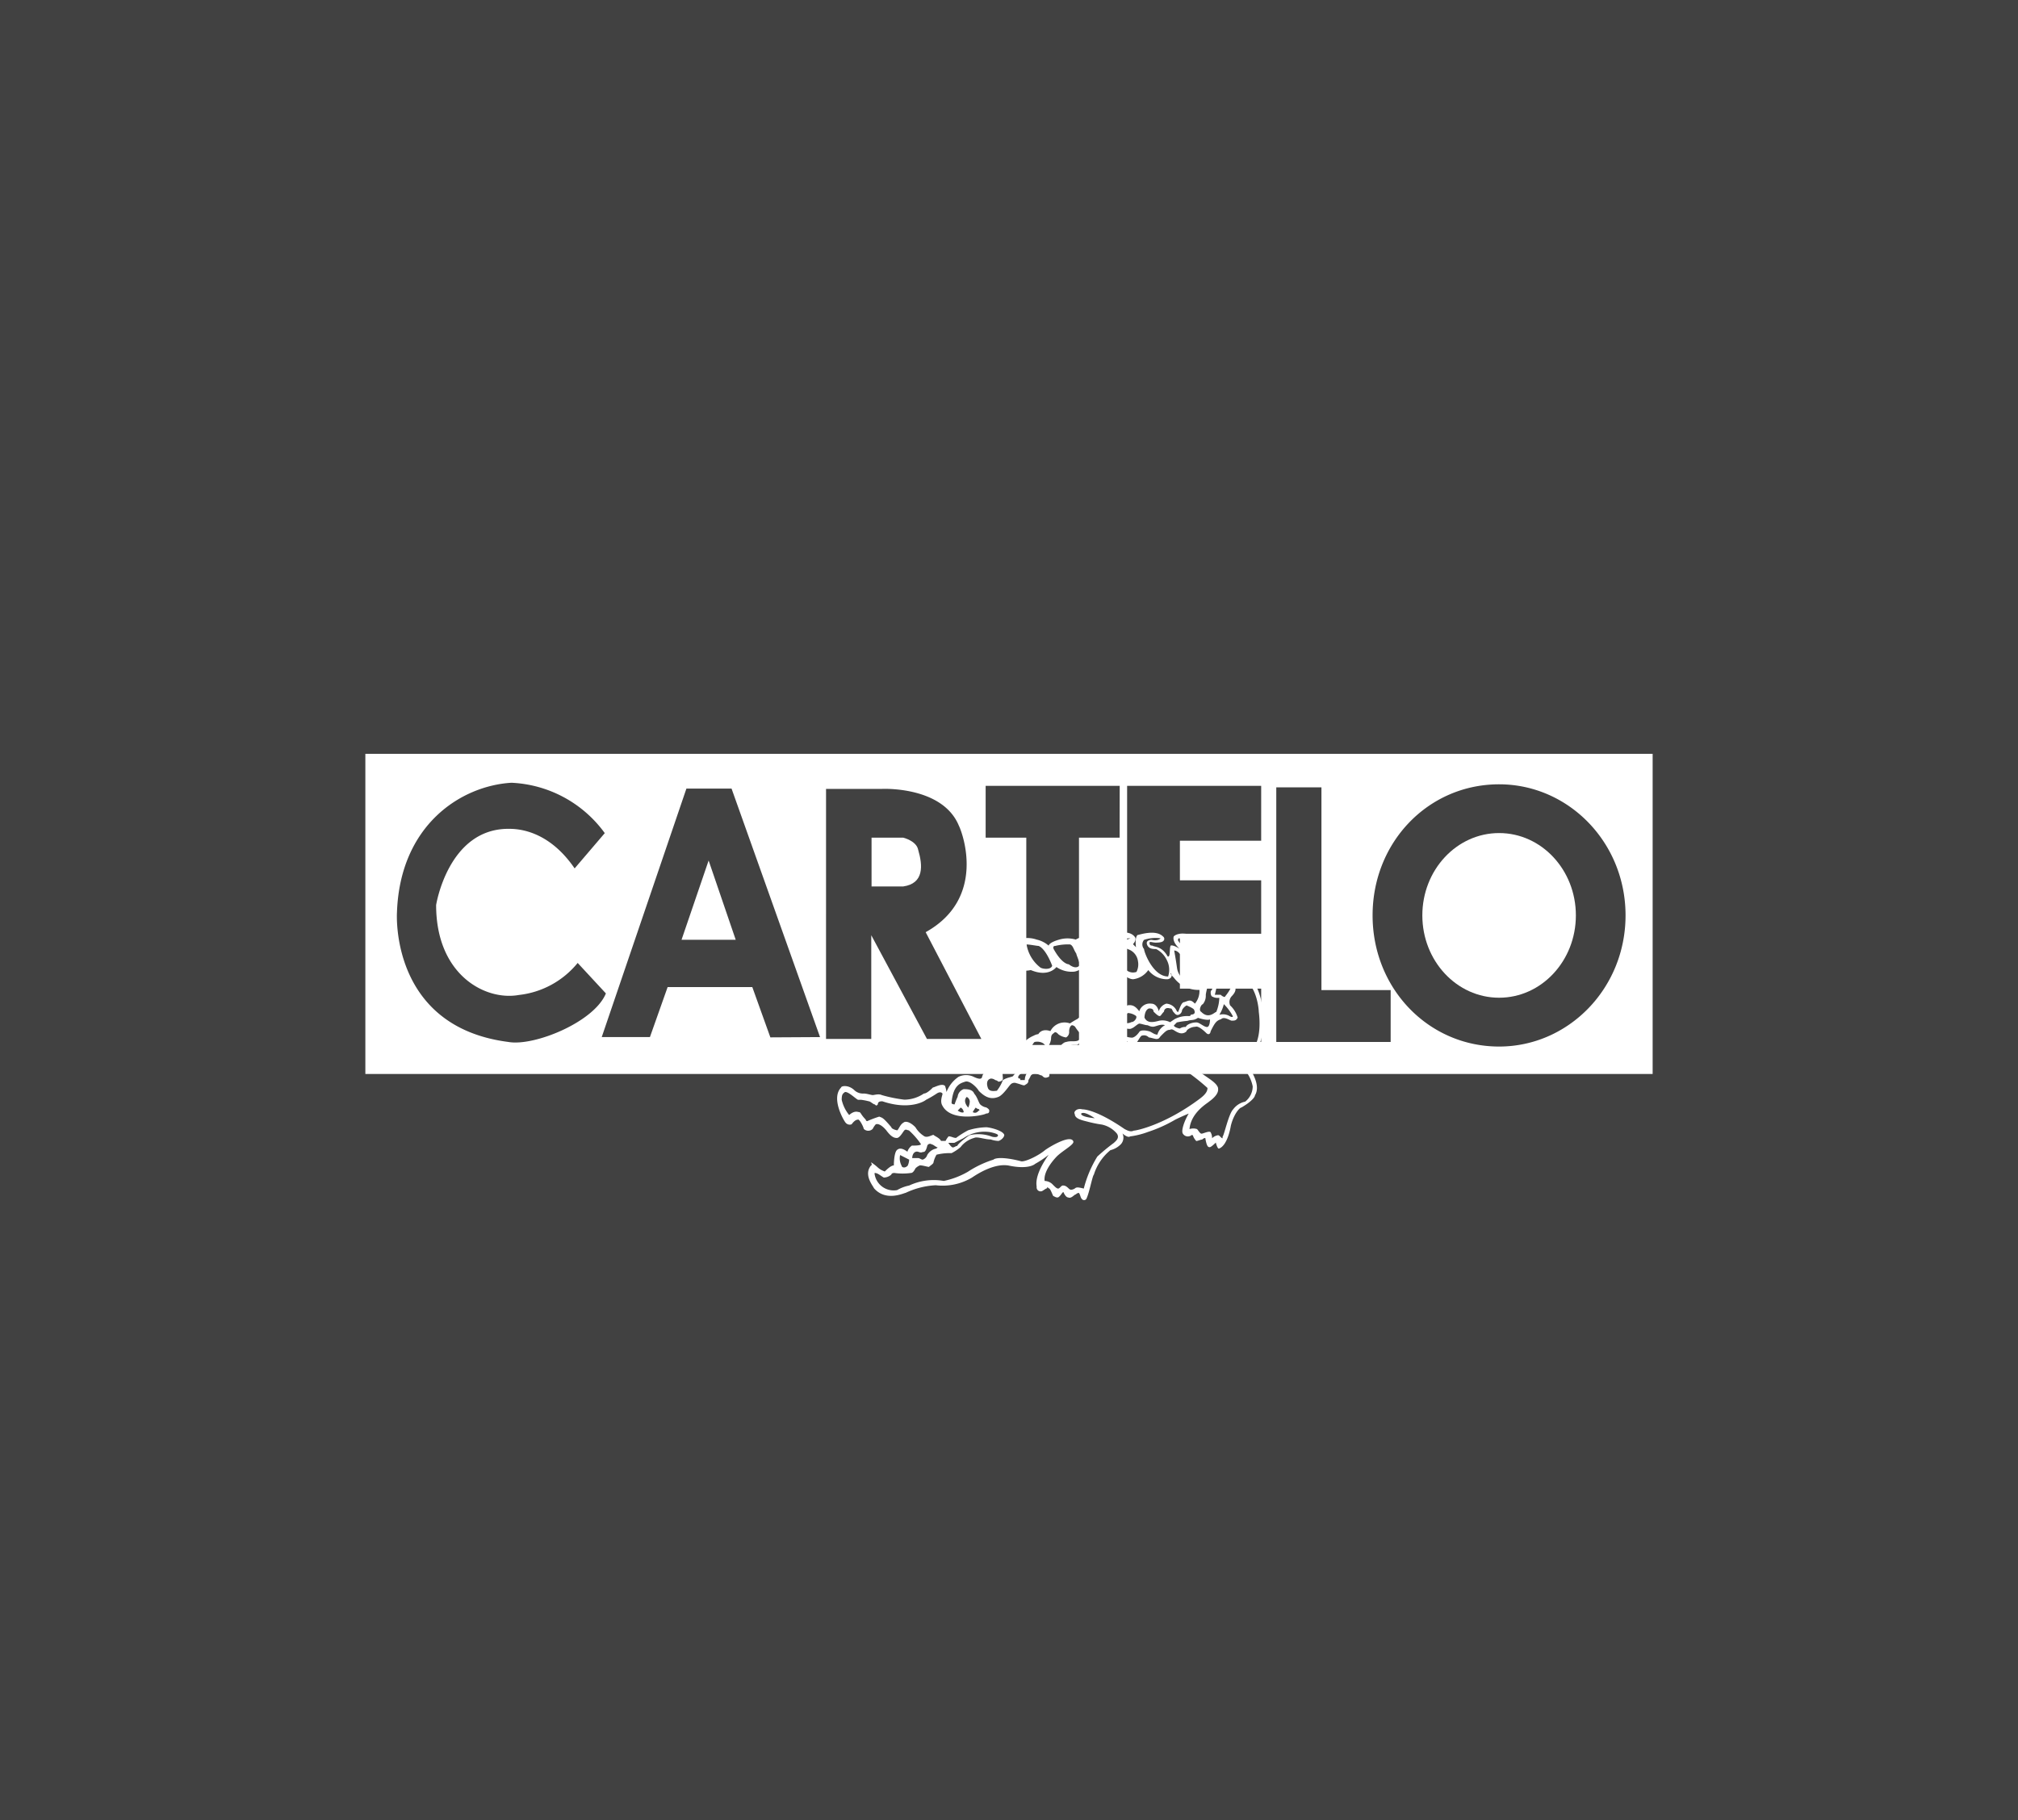 <svg xmlns="http://www.w3.org/2000/svg" viewBox="0 0 286 258"><rect x="0" y="0" width="286" height="258" fill="#333333" stroke="none"/><defs><style>.cls-1,.cls-2,.cls-3{fill:#fff;}.cls-1{opacity:0.07;}.cls-3{fill-rule:evenodd;}</style></defs><title>资源 38</title><g id="图层_2" data-name="图层 2"><g id="图层_1-2" data-name="图层 1"><rect class="cls-1" width="286" height="258"/><ellipse class="cls-2" cx="212.46" cy="129.75" rx="10.88" ry="11.67"/><path class="cls-3" d="M128,118.73h-4.48v6.92H128c3-.43,2.77-3,2.13-5.19C129.88,119.17,128,118.73,128,118.73Z"/><polygon class="cls-3" points="96.59 133.21 104.27 133.21 100.43 121.97 96.59 133.21"/><path class="cls-3" d="M51.78,106.85v45.38H234.22V106.85Zm20.27,40.84c-16.86-2.16-15.79-18.37-15.79-18.37.43-12.32,9-17.93,16.22-18.37a17.29,17.29,0,0,1,13.23,7.14l-4.27,5c-3.84-5.61-8.32-5.61-9.39-5.61-8.54,0-10.24,10.8-10.24,10.8,0,9.94,7,13.61,11.73,12.75a12.51,12.51,0,0,0,8.33-4.54l4,4.32C84.21,144.88,75.68,148.34,72.05,147.69Zm37.13-.65-2.56-7.13h-12L92.11,147H85.28l12-35.22h6.4L116.22,147Zm22.19.22-7.89-14.7v14.7h-6.41V111.82H125s8.53-.43,10.88,5.18c.64,1.3,3.84,10.38-4.69,15.13l7.89,15.13Zm27.31-28.53h-5.76v29.39h-7.47V118.73h-5.76v-7.34h19Zm20.06.44H167.22v5.61h11.52v7.57H167.22v7.78h11.52v7.56h-19v-36.3h19Zm18.35,28.52H180.88V111.6h6.4v28.74h9.81Zm15.37.65c-10,0-17.93-8.21-17.93-18.59s7.9-18.58,17.93-18.58c9.81,0,17.92,8.21,17.92,18.58S222.27,148.34,212.46,148.34Z"/><path class="cls-3" d="M123.48,164.76a7.74,7.74,0,0,1,.85.65,2.82,2.82,0,0,0,1.07.64c.21-.21.85-.86,1.28-.86,0,0,0-1.73.42-2.16.22-.22.64-.43,1.5.22a1.69,1.69,0,0,1,.64-.87c.42,0,1.28,0,1.28-.21a10.86,10.86,0,0,0-1.71-1.95c-.21,0-.43-.22-.64,0s-.64,1.08-1.07,1.08-.85-.22-1.49-1.08c0,0-.85-1.08-1.49-.86a2.79,2.79,0,0,0-.43.64.88.88,0,0,1-1.28,0c0-.21-.64-1.51-.86-1.29-.42,0-.85.65-.85.65a.75.75,0,0,1-.85-.22c-.22-.22-2.14-3.46-.64-5,0-.22,1.06-.43,1.92.43a1.77,1.77,0,0,0,1.28.43c.43,0,1.07.22,1.28.22s.85-.22,1.28,0a20.27,20.27,0,0,0,3.2.65,5,5,0,0,0,2.77-.87c.43,0,1.07-.64,1.28-.86.22,0,1.28-.65,1.71-.22a3.51,3.51,0,0,1,.21.87,4.65,4.65,0,0,1,1.71-2.16,2.47,2.47,0,0,1,2.14,0s.85.43,1.06.21c.22,0,0-.64.86-1.08.64-.21.85.22,1.28.22,0,0-.22-1.73.64-2.16a1.93,1.93,0,0,1,1.28,0s.21-1.73,1.7-1.73a4.25,4.25,0,0,1,1.71-1.3,1.69,1.69,0,0,1,.64-.21s.43-.87,1.71-.43a2.25,2.25,0,0,1,2.77-1.09,11.75,11.75,0,0,1,1.07-.64,3,3,0,0,1,2.77-.65s.22-.65,1.5-.87c.85-.21,1.06.44,1.28.44s.42-.22.64-.22a1.79,1.79,0,0,1,1.06-.65c.43,0,.86,0,1.5.87a1.56,1.56,0,0,1,1.7-1.08c.86,0,1.07,1.08,1.07,1.08a1.57,1.57,0,0,1,1.07-1.08,1.72,1.72,0,0,1,1.49,1.08s.22.21.22,0c.21-.44.42-1.3.85-1.3.64-.22.85-.43,1.49.22a2.8,2.8,0,0,0,.64-1.95,4.29,4.29,0,0,1-3.62-1.73c-.64-.65-.43-.65-.43-.65s.43.65-.43.87a3.34,3.34,0,0,1-2.77-1.3,3.07,3.07,0,0,1-2.14,1.3c-.85,0-1.92-1.08-2.34-1.51a.75.75,0,0,1-.43.64c-.64.44-2.35.44-4.27-1.08,0,0-.21.65-1.28.87a3.82,3.82,0,0,1-2.56-.65s-1.07,1.51-3.63.43a3.63,3.63,0,0,1-3-.65c-.22,0-3.42-1.51-3-3.24a1.66,1.66,0,0,1,1.71-.86,5.59,5.59,0,0,1,1.92,0,8.79,8.79,0,0,1,.85,1.08s0-.65.85-.87a4.07,4.07,0,0,1,1.5.22,3.86,3.86,0,0,1,1.7.86s0-.43,1.5-.86a4.19,4.19,0,0,1,2.35,0s1.06-.86,4.48-.43c0,0,2.77-1.3,3.84,0,.42.43-.22,1.08-.22,1.08l.43.43s-.21-1.3.21-1.73c.22,0,2.57-.86,3.63.22a.4.4,0,0,1,0,.65c-.21.21-.85.21-1.06.21-.43,0-.86-.21-.86,0s0,.43.43.43c.21.22,1.28,0,2.13,1.52.43.21.22-1.08.43-1.52,0,0,.21-.21,1.28.44,0,0-1.07-.87-.85-1.73,0,0,1.28-1.95,8.53,2.59a3.09,3.09,0,0,1,1.71,2.59s1.92,1.3,2.35,5c.21,2.16.42,5.41-2.35,7.78h0s2.35,2.81,1.28,4.54c0,.22-.43.86-1.92,1.73-.22,0-1.07.86-1.5,2.59,0,0-.42,2.81-1.7,3.24-.22,0-.43-.86-.43-.86s-.64.65-.85.65-.43,0-.64-1.3a.65.65,0,0,0-.43.22c-.21,0-.64.21-.85.21a2.37,2.37,0,0,1-.43-.65.21.21,0,0,0-.21-.21.83.83,0,0,1-1.28-.22c-.22-.43.21-1.73.85-2.81,0,0-1.07.44-1.92.87a19.9,19.9,0,0,1-3.84,1.73,11.56,11.56,0,0,1-2.56.64c-.22.22-.86-.21-1.07-.43a1.39,1.39,0,0,1-.21,1.52,3.09,3.09,0,0,1-1.5.86,7.25,7.25,0,0,0-2.34,3.46c-.22.21-.64,2.59-1.07,3.45a.39.39,0,0,1-.64,0c-.21-.21-.21-.64-.43-.86a.72.72,0,0,0-.42.22c-.22,0-.64.64-1.07.43-.21,0-.43-.22-.64-.65,0,0,0-.22-.21,0,0,0-.43.65-.65.65s-.21,0-.64-.22c-.21-.43-.42-1.08-.64-1.08-.21-.21-.21-.21-.21,0-.21,0-.64.43-.85.43a.56.56,0,0,1-.64-.64c0-.22-.43-1.52,1.7-4.54a13.17,13.17,0,0,1-1.92,1.29s-.85.87-3.84.22c-.21,0-1.92-.43-5.12,1.73a8.12,8.12,0,0,1-5.12,1.08,11.29,11.29,0,0,0-4.27,1.08c-.21,0-2.77,1.3-4.48-.65-.21-.43-1.49-1.94-.42-3.24.21,0,0-.43,0-.43Zm45.87-30a12.39,12.39,0,0,0,4.91,2.6,2,2,0,0,1-.85-.22h-.86a.64.64,0,0,1-.42.22l-.22-.22c-.42-.22-1.06.22-1.06.22,0-.87-.22-1.08-.43-1.3-.43-.22-1.07.43-1.49.43s-.86-1.29-.86-1.51c0,0,1.07.22,1.28-.22Zm1.71,10.81c-.43,0-1.07-.65-1.49-.65-.86,0-1.5.43-1.5.65a1.3,1.3,0,0,0-.85.21c-.21,0-.85-.21-.85-.43l.42-.43a11.75,11.75,0,0,1,1.5-.22c.64-.21.85,0,1.49-.43,0,0,1.28.43,1.71.22,0,0,0,1.08-.43,1.08Zm-7,1.08c-.43,0-.64-.22-1.07-.43-.64-.22-1.28-.22-1.49,0-.43.64-.86.86-1.07.86-.43,0-1.07-.22-1.28-.22a1,1,0,0,0-.85,0c-.43.22-.43.65-.86.87a.78.78,0,0,1-.64.21,3.62,3.62,0,0,0-1.7-.43,1.16,1.16,0,0,0-.64.87c-.22.43-.43.43-.43.43a2.86,2.86,0,0,0-1.92,0A2.64,2.64,0,0,0,151,150.5c-.85-.65-1.28-.65-1.71-.44-1.06.22-1.28,1.73-1.28,1.73a2.07,2.07,0,0,0-1.92-.21,1.79,1.79,0,0,0-.85,1.51h-.64c0-.22,0-.22-.21-.22-.22-.21,0-.43.21-.64a3.11,3.11,0,0,0,1.07-.87c.21,0,.64-.86.85-.86.21-.22.64-.22.85-.44.43,0,.64-.43.86-.43a2.49,2.49,0,0,1,1.49-.43,1.53,1.53,0,0,0,.86-.65,3.25,3.25,0,0,1,1.7-.43c.43,0,.43,0,.64-.22.22,0,.43-.21.64-.43.22,0,.43-.21.86-.21s.64,0,.85-.22.85-.86,1.07-.86H157c.21,0,.64.21.85,0,.43,0,.64-.22.85-.22,0-.22.22,0,.43-.22.43,0,1.07.22,1.28,0,.21,0,.85-.65,1.07-.65s.85.22,1.06.22.43.22.86.22,1.07-.44,1.71-.22a2.2,2.2,0,0,0-1.07,1.3Zm-36.49,17.07a2.17,2.17,0,0,0,.21,1.51c0,.22.43.43.86,0a2.26,2.26,0,0,0,.21-.86Zm1.71.43s0-.65.42-.86.64.21,1.07,0c.21,0,.43,0,.64-.87a.41.41,0,0,1,.64-.21c.21,0,.64.43.85.43a.73.73,0,0,1-.42.21,1.89,1.89,0,0,0-1.07.87,1,1,0,0,1-.64.65c-.21,0-.43-.22-.64-.22Zm5.12-2.16s.42.65.64.65.42-.22.64-.22c0-.21,1.07-1.08,1.71-1.51a5.42,5.42,0,0,1,3.2.21s.85.22.85-.21c0-.22-1.07-.43-1.07-.43a5.27,5.27,0,0,0-3.84.86l-1.28.65Zm-10.46,4.32a2.73,2.73,0,0,0,3.2,2.38,5.55,5.55,0,0,1,1.71-.65,8.23,8.23,0,0,1,4.91-.65,11.54,11.54,0,0,0,3.41-1.3,14.54,14.54,0,0,1,3.63-1.72c.21-.22,1.28-.44,3.84.21.43.22,2.35-.65,3.41-1.51.22-.22,3.63-2.38,4.06-1.3.21.44-1.49,1.3-2.35,2.16-.21.22-1.92,2-1.71,3.46a1.67,1.67,0,0,1,1.07.43c.43.44.64.65.85.65s.43-.43.65-.43.42,0,.85.43c.21.22.43.22.85,0,.22-.21.43-.21,1.28,0a16.3,16.3,0,0,1,1.92-4.54,28.09,28.09,0,0,1,2.35-1.94c.21-.22.85-.65.43-1.3a3.81,3.81,0,0,0-2.14-1.29,17.38,17.38,0,0,1-2.13-.44c-.85-.21-1.71-.43-1.71-1.08-.21-.21.22-.86,1.07-.64.64,0,2.56.43,6,2.8.43.22.86.44,1.28.22.43,0,4.49-.86,9.39-4.54.86-.65,1.07-1.08,1.07-1.51a29.81,29.81,0,0,0-3-2.38c-.21-.21-2.13-1.73-.85-2.59.21-.22.85-.43,1.28.86a2.34,2.34,0,0,0,1.07,1.52c1.28,1.08,2.77,1.73,3,2.59,0,.22.22.86-1.28,1.94-.21.22-2.56,1.52-2.77,3.89a1.7,1.7,0,0,1,1.07,0c.21.22.42.65.64.65s1.06-.43,1.28-.21a1.65,1.65,0,0,1,.21.86,1.5,1.5,0,0,1,.85-.43c.22,0,.43.43.64.43v-.22c.22-.21.86-3.24,1.5-3.88a2.82,2.82,0,0,1,1.7-1.09,2.78,2.78,0,0,0,1.07-2.16,5.12,5.12,0,0,0-2.13-3.24c-.43-.21-2.35-.86-2.35-1.94,0-.43.21-.43.43-.65,0,0,.42,0,1.28,1.51.21,0,1.06.43,1.49.22s2.78-1.3,2.14-6.48c0-.22-.22-4.11-2.78-5a3.85,3.85,0,0,0-2.35-.44s-.21.44,1.07,1.3c0,.22.64,0,.64.43.21.44.21.87-.43,1.52a1.22,1.22,0,0,0-.21,1.29,3.81,3.81,0,0,1,1.07,1.73c-.22.43-.43.43-.86.43-.21,0-1.06-.65-1.49-.21-.64.21-.85.43-1.49,1.73,0,.21-.22.64-.64.21,0,0-1.07-1.08-1.5-.86-.64,0-1.28.43-1.28.65a1,1,0,0,1-1.06.21c-.64-.21-.86-.65-1.28-.43-.43,0-.64.22-1.28.86-.22.22-.22.44-.64.44-.22,0-.86-.22-1.07-.22a.94.94,0,0,0-1.07-.22c-.43.44-.64,1.3-1.28,1.3-.43,0-.43-.22-.64-.43a1.59,1.59,0,0,0-1.07-.43,2.39,2.39,0,0,0-.85,1.08c0,.21-.21.64-.43.64-.42.22-.64,0-1.06-.43a.63.63,0,0,0-.86-.43c-.21.22-.64.43-.64,1.08-.21.22-.21.43-.64.65l-.85-.43a.69.69,0,0,0-1.07,0c-.42,0-.42.43-.64.86,0,0,0,.65-.42.87a1.36,1.36,0,0,1-1.07-.44.6.6,0,0,0-.86,0c-.21.22-.42.44-.64,1.52,0,.21,0,.43-.21.43-.43.21-.64,0-.85-.22-.22,0-.86-.43-1.28-.21s-.22.21-.64.86c0,.22,0,.43-.43.65-.21.21-.43,0-1.28-.22a.75.75,0,0,0-.85.22c-.22.21-1.07,1.51-1.71,1.73-1.07.43-1.92,0-2.77-.87-.22-.43-1.28-1.51-1.92-1.29s-1.71.43-1.93,3c0,.22.43.22.43.22a9,9,0,0,1,.43-1.08,1.29,1.29,0,0,1,.85-1.08c.43,0,1.28,0,1.5.64.42.44.64,1.3.85,1.52a1.64,1.64,0,0,0,.85.43s.43.22.43.43,0,.43-.43.43c-.21.22-4.91,1.3-6.19-1.08-.42-.65,0-1.51,0-1.73,0,0-.21-.43-.85,0a14.38,14.38,0,0,1-1.49.87c-.22.21-2.35,1.51-6.19.21-.21,0-.64,0-.64.44-.21.21-.21.21-.43,0-.21,0-.64-.44-.85-.44a9.16,9.16,0,0,0-1.07-.21h-.43c-.21,0-1.49-1.3-1.92-1.08-.21.21-.42.21-.42,1.08a5.23,5.23,0,0,0,1.06,2.16s.64-.65,1.28-.43c.43,0,.22.21,1.07,1.08a.21.21,0,0,0,.22.21,14.78,14.78,0,0,1,1.7-.64c.43.21.43,0,1.71,1.51,0,.21.64.43.85.43.22-.22.43-.86.86-1.08.21-.22.85-.22,1.7.65a3.76,3.76,0,0,0,1.28,1.29c.43.22,1.07-.21,1.28-.21.22.21.86.43,1.07.86h.64a3,3,0,0,1,.43-.65c.42,0,.64.22,1.06.22a12.74,12.74,0,0,1,1.71-1.08,9.33,9.33,0,0,1,2.56-.43c.43,0,2.35.43,2.56,1.08,0,.43-.64.86-.85.86a3.8,3.8,0,0,1-1.07-.21c-.85,0-1.92-.44-2.34-.22a3.64,3.64,0,0,0-1.93,1.3,6.43,6.43,0,0,1-1.28.86,7.77,7.77,0,0,0-2.13.22,3.74,3.74,0,0,0-.43,1.08c0,.21-.42.43-.64.65-.21,0-.85-.22-1.28-.22a1.89,1.89,0,0,0-.64.43c-.21.43-.42.65-.64.65a8.34,8.34,0,0,1-2.34,0c-.43,0-.43.22-.43.22a1.64,1.64,0,0,1-1.07.43c-.42-.22-.85-.65-1.28-.65Zm48.87-22.47a5.2,5.2,0,0,0,.64-1.51,7.12,7.12,0,0,1,1.28,1.72s0,.22-.43,0a1.86,1.86,0,0,0-1.49-.21Zm-.86-5a5,5,0,0,1-.21,1.51c-.21,0-.21.65,0,.87a1.62,1.62,0,0,0,1.07.21,5.83,5.83,0,0,1-.43,2c-.21,0-1.07,1.08-2.13,0-.43-.22,0-1.08.21-1.08a1.87,1.87,0,0,0,.43-1.3c0-.43.64-2.59.64-3.24a2.55,2.55,0,0,1,.42,1.08Zm.64-.43a12.42,12.42,0,0,1-.42,2.59H173c.21.22.64.43.64.22a6.65,6.65,0,0,0,.85-1.3l-.21-.22a2.85,2.85,0,0,1-.85-.43l-.86-.86Zm-6.18-3.68s.21,1.08.42,2.6a2.74,2.74,0,0,0,2.56,2.16c.22,0,.64-.65.64-1.73v-1.3s-.42.22-.42.43c-.22.22-.43.44-.86.22-.42,0-.42,0-1.06-1.3-.22-.21-.64-1.08-1.28-1.08Zm.64-1.29a.3.3,0,0,1,0-.44,5.79,5.79,0,0,1,1.06.22,17.18,17.18,0,0,1,7.47,3.67s-.43.22-3.2-.86c0,0-1.71-.43-2.13-1.51a.81.81,0,0,0-.64-.44,1.72,1.72,0,0,1-1.5.22c-.21-.22-.85-.43-1.06-.86Zm-2.56-.44a5,5,0,0,0-2.35.22,1,1,0,0,0,0,1.3c0,.43,1.28,3.89,3.41,3.89a3,3,0,0,0-.21-2.38,3.33,3.33,0,0,0-1.49-1.51c-.43,0-1.07,0-1.29-.65s.64-.65.64-.65.86.22,1.29-.22Zm-4.27,0s-1.92,0-2.35.44c-.21.21-.21.43,0,1.08s1.28,3.89,3.2,3.24a2.38,2.38,0,0,0,.21-1.51,2.07,2.07,0,0,0-1.49-1.73c-.21-.22-1.07-.44-.85-.87,0-.21,1.28-.65,1.28-.65Zm-4.48.44s-2.35,0-2.56.86c-.22,0,0,1.08,1.28,2,.21,0,1.92,1.51,2.77.86.21,0,0-.43,0-.65-.21-.21-.85-1.51-1.07-1.73-.42-.21-1.06,0-1.28-.65,0-.21.64-.64.86-.64Zm-6.41,1.08s-.21-.44.22-.44a7.35,7.35,0,0,1,2.13-.21c.43.21.43.65.86,1.3,0,.21.64,1.51.42,1.72s-.64.44-1.49-.21c-.21,0-1.07-.22-2.14-2.16Zm-3.84-.65a5.19,5.19,0,0,0,1.92,3.24c.22.22,1.5.43,1.71-.22,0,0-.85-2.37-1.92-2.81-.21,0-1.28-.21-1.71-.21Zm-4,1.08a3.16,3.16,0,0,1-.43-.87c.22-.43.64-.43,1.07-.64.43,0,1.49,0,1.71.43a6.12,6.12,0,0,1,1.06,2.38c0,.43-.21.43-.21.43a6,6,0,0,1-3.2-1.73Zm13.66,23.55s-1.5-1.08-1.92-.65c0,0-.22.44,1.92.65Zm-19.42-1.08.42-.43a.81.81,0,0,1,.43.65s-.21.21-.85-.22Zm1.49-.43s-.85-.87-.21-1.51a.78.78,0,0,1,.43.64,2.2,2.2,0,0,1-.22.87Zm.64.65a3.47,3.47,0,0,1,.43-.65.73.73,0,0,0,.43.22s.21.21,0,.21c-.22.22-.43.43-.86.22Zm2.14-3.46s-.43-1.08.42-1.3a1,1,0,0,1,.64.22.73.73,0,0,1,.43.22s.64,0,.64-.44-.21-1.72.21-1.94c.43-.43.64-.22.86-.22,0,0,.64.44.85.22.21,0,.21-.22.21-.65,0-.22-.21-1.08.64-1.3.22,0,.86,0,1.07.44s-.21,1.08-.43,1.29a12.74,12.74,0,0,0-1.92,1.73c0,.22-.85.22-1.49.65a5.49,5.49,0,0,1-.85,1.51c-.22,0-1.07.22-1.28-.43Zm6.61-6.48a1.5,1.5,0,0,0-.43.86c.22.43.64,1.08,1.28,1.08.43-.21.64-.86,1.5-.86a5.79,5.79,0,0,1,1.06-.22s.65-.86,1.07-.86c.64-.22,1.28,0,1.71-.22a.86.86,0,0,0,.43-.86,5.76,5.76,0,0,1-.86-1.08.72.72,0,0,0-.42-.22c-.22,0-.43.43-.43.87a.87.87,0,0,1-.43.86,2.35,2.35,0,0,1-1.07-.43c-.21-.22-.42-.43-.64-.22s-.42.22-.42.87a2.38,2.38,0,0,1-.43,1.08c-.21,0-.43-.22-.64-.44a1.62,1.62,0,0,0-1.28-.21Zm7.47-1.51s-.64-.87,0-1.3.85-.22.85-.22c.22,0,.64.43.86.43a2.29,2.29,0,0,0,.85-1.08c.21,0,.43-.21.64-.21s.43.21.85.43c.22.22.22.43.43.65,0,0,0,.43-.21.43a.46.46,0,0,1-.43.43c-.43-.21-.85-.43-1.28-.21-.64.21-.85.21-1.28.86a.8.8,0,0,1-1.28-.21Zm5.12-1.3a1.69,1.69,0,0,1,.64-1.3A2.1,2.1,0,0,1,161,144c.21.22-.21.87-.64.87a1.38,1.38,0,0,1-1.28,0Zm3-.65s0-1.08.64-1.3c.21,0,.64,0,.64.44.21.21.64.64.85.64s.22-.21.64-.64c0-.22.22-.65.86-.44.21,0,.21,0,.42.44.22.21.43.64.86.43a.78.78,0,0,0,.42-.65,1.69,1.69,0,0,1,.64-.65s1.07.43,1.07.65c.21.43,0,.65-.43.65-.21.21,0,.21-.42.21a3.78,3.78,0,0,0-1.92.44l-.64.43a2.39,2.39,0,0,0-1.5-.22c-.85.22-1.71.43-2.13-.43Z"/></g></g></svg>